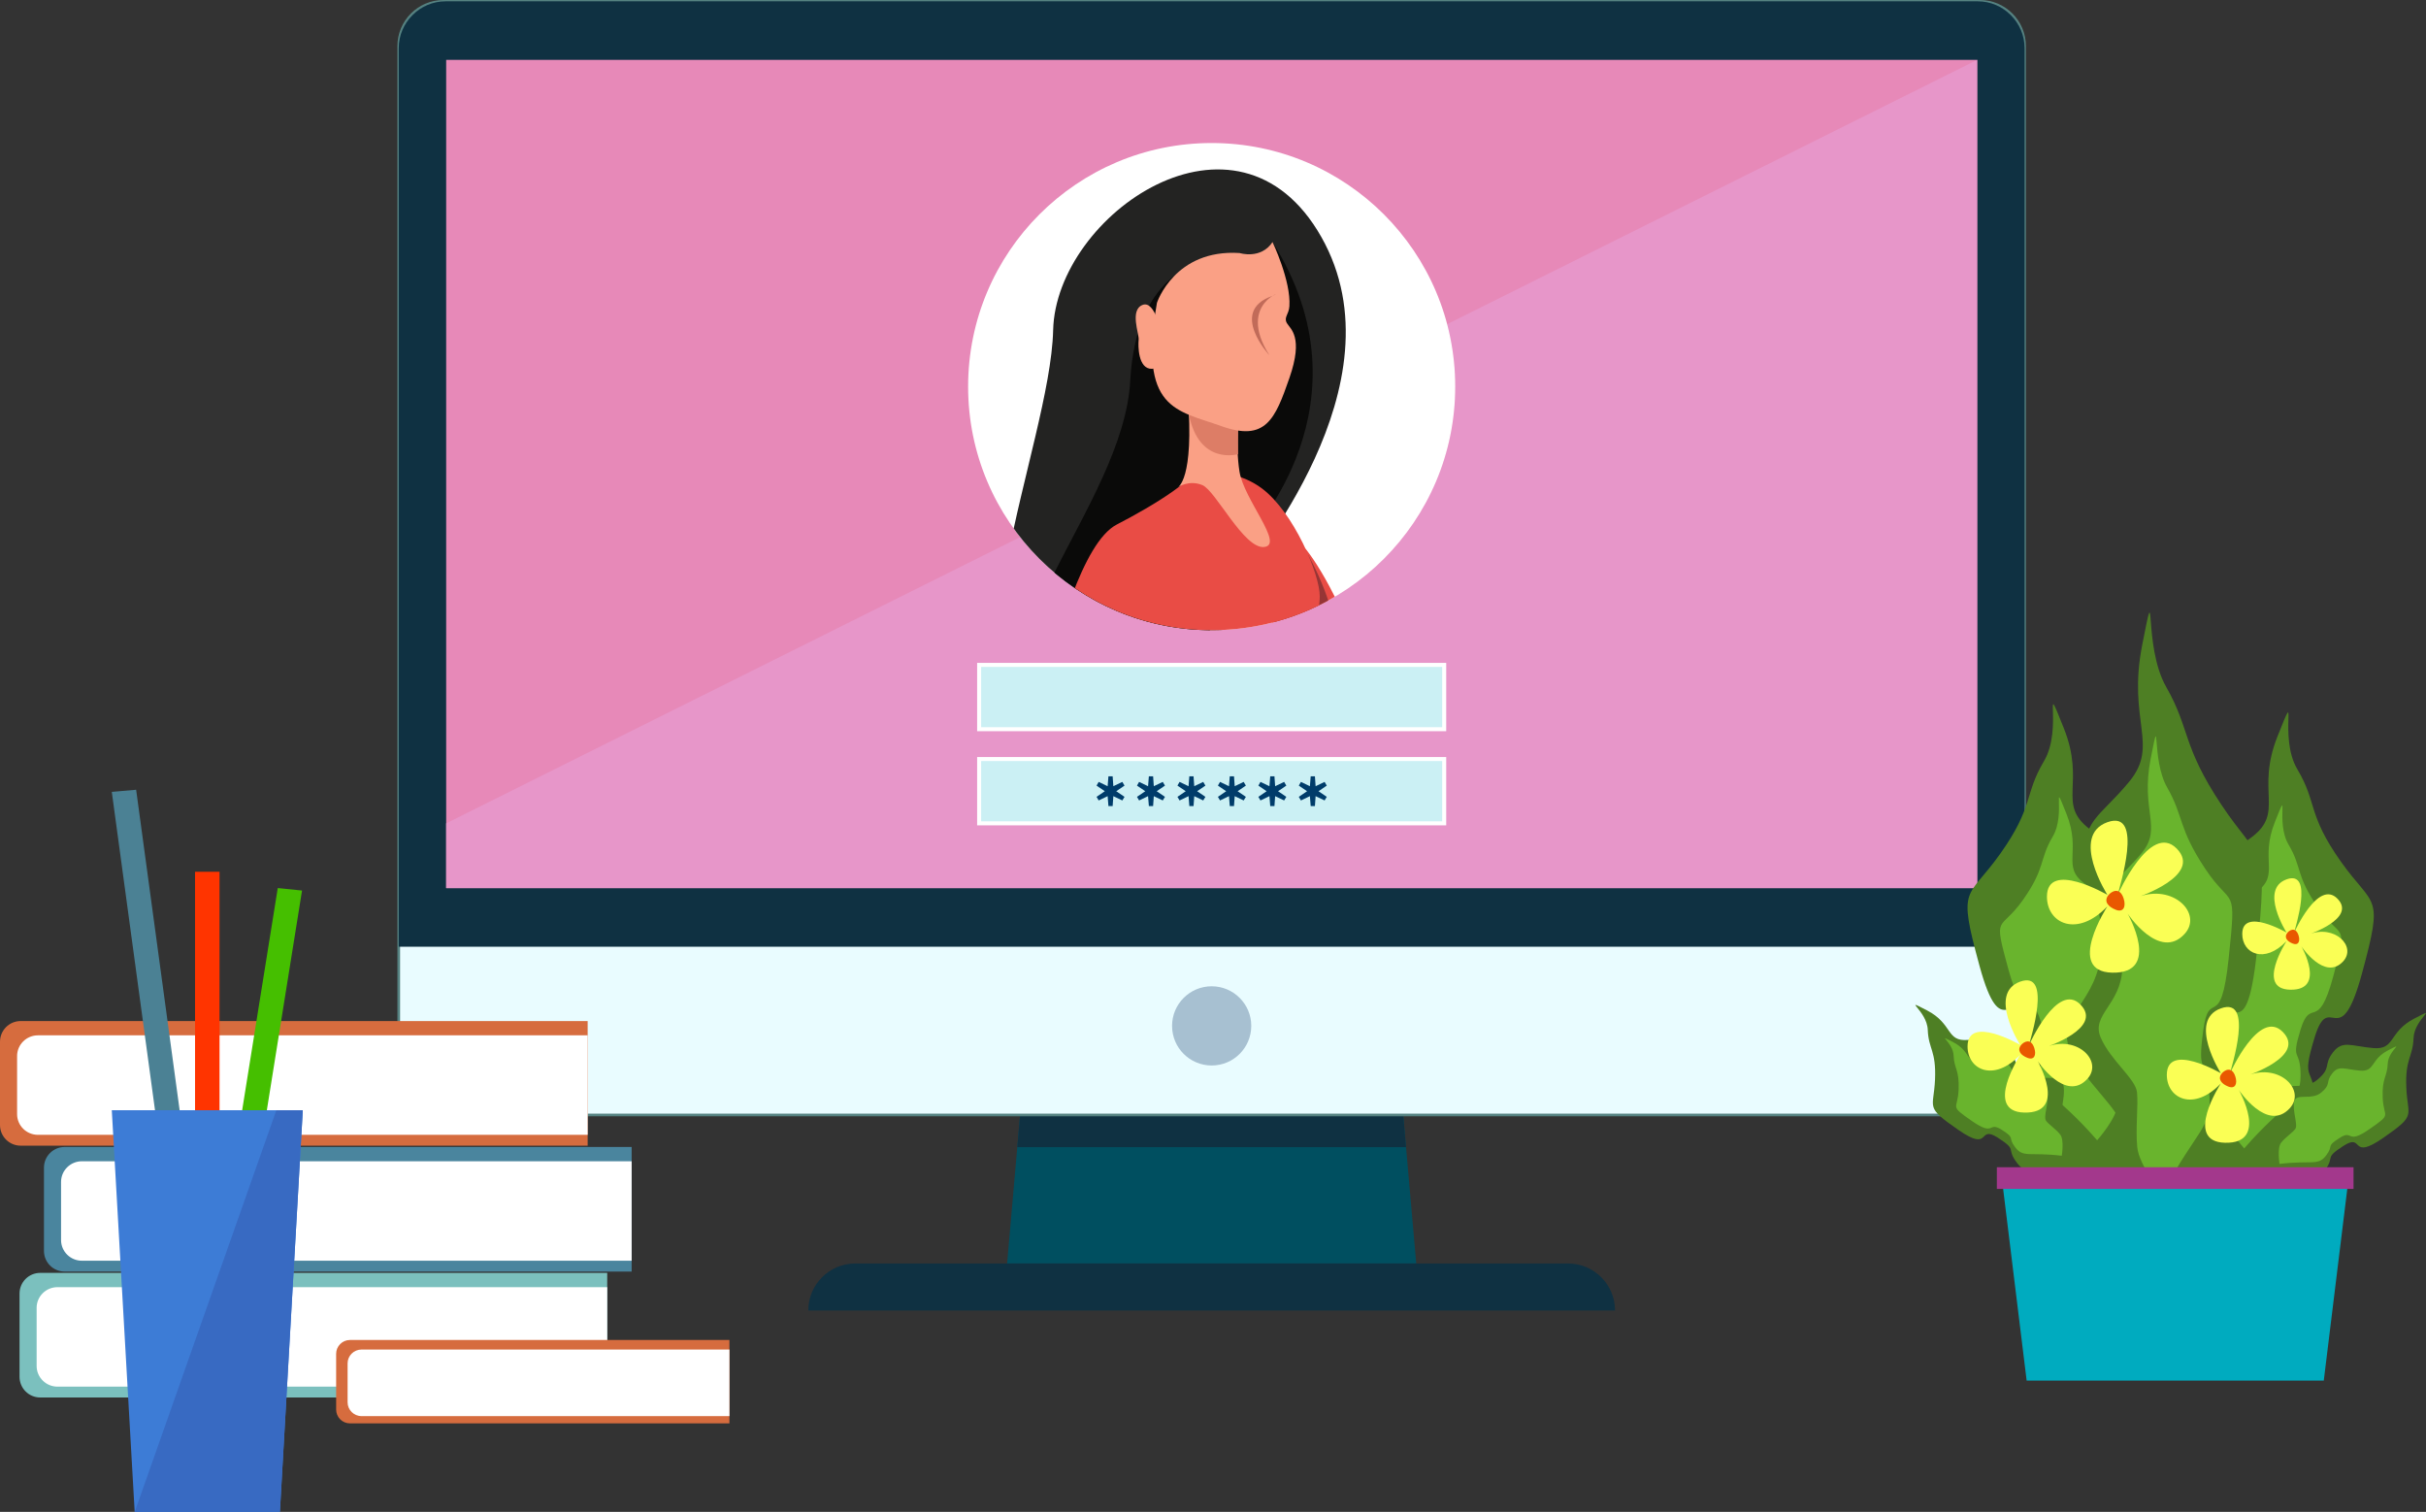 <?xml version="1.0" encoding="UTF-8"?><svg xmlns="http://www.w3.org/2000/svg" xmlns:xlink="http://www.w3.org/1999/xlink" height="282.6" preserveAspectRatio="xMidYMid meet" version="1.0" viewBox="0.0 -0.0 453.5 282.6" width="453.5" zoomAndPan="magnify"><rect x="0.0" y="-0.0" width="453.5" height="282.6" fill="#333333" stroke="none"/><defs><clipPath id="a"><path d="M 186 31 L 252 31 L 252 118 L 186 118 Z M 186 31"/></clipPath><clipPath id="b"><path d="M 272.031 72.266 C 272.031 97.41 251.645 117.793 226.5 117.793 C 201.355 117.793 180.973 97.41 180.973 72.266 C 180.973 47.117 201.355 26.734 226.5 26.734 C 251.645 26.734 272.031 47.117 272.031 72.266"/></clipPath><clipPath id="c"><path d="M 197 45 L 246 45 L 246 118 L 197 118 Z M 197 45"/></clipPath><clipPath id="d"><path d="M 272.031 72.266 C 272.031 97.41 251.645 117.793 226.5 117.793 C 201.355 117.793 180.973 97.41 180.973 72.266 C 180.973 47.117 201.355 26.734 226.5 26.734 C 251.645 26.734 272.031 47.117 272.031 72.266"/></clipPath><clipPath id="e"><path d="M 237 102 L 273 102 L 273 118 L 237 118 Z M 237 102"/></clipPath><clipPath id="f"><path d="M 272.031 72.266 C 272.031 97.41 251.645 117.793 226.5 117.793 C 201.355 117.793 180.973 97.41 180.973 72.266 C 180.973 47.117 201.355 26.734 226.5 26.734 C 251.645 26.734 272.031 47.117 272.031 72.266"/></clipPath><clipPath id="g"><path d="M 237 103 L 250 103 L 250 118 L 237 118 Z M 237 103"/></clipPath><clipPath id="h"><path d="M 272.031 72.266 C 272.031 97.41 251.645 117.793 226.5 117.793 C 201.355 117.793 180.973 97.41 180.973 72.266 C 180.973 47.117 201.355 26.734 226.5 26.734 C 251.645 26.734 272.031 47.117 272.031 72.266"/></clipPath><clipPath id="i"><path d="M 190 84 L 247 84 L 247 118 L 190 118 Z M 190 84"/></clipPath><clipPath id="j"><path d="M 272.031 72.266 C 272.031 97.41 251.645 117.793 226.5 117.793 C 201.355 117.793 180.973 97.41 180.973 72.266 C 180.973 47.117 201.355 26.734 226.5 26.734 C 251.645 26.734 272.031 47.117 272.031 72.266"/></clipPath><clipPath id="k"><path d="M 220 67 L 238 67 L 238 103 L 220 103 Z M 220 67"/></clipPath><clipPath id="l"><path d="M 272.031 72.266 C 272.031 97.41 251.645 117.793 226.5 117.793 C 201.355 117.793 180.973 97.41 180.973 72.266 C 180.973 47.117 201.355 26.734 226.5 26.734 C 251.645 26.734 272.031 47.117 272.031 72.266"/></clipPath><clipPath id="m"><path d="M 222 73 L 234 73 L 234 86 L 222 86 Z M 222 73"/></clipPath><clipPath id="n"><path d="M 272.031 72.266 C 272.031 97.41 251.645 117.793 226.5 117.793 C 201.355 117.793 180.973 97.41 180.973 72.266 C 180.973 47.117 201.355 26.734 226.5 26.734 C 251.645 26.734 272.031 47.117 272.031 72.266"/></clipPath><clipPath id="o"><path d="M 215 45 L 243 45 L 243 81 L 215 81 Z M 215 45"/></clipPath><clipPath id="p"><path d="M 272.031 72.266 C 272.031 97.41 251.645 117.793 226.5 117.793 C 201.355 117.793 180.973 97.41 180.973 72.266 C 180.973 47.117 201.355 26.734 226.5 26.734 C 251.645 26.734 272.031 47.117 272.031 72.266"/></clipPath><clipPath id="q"><path d="M 212 56 L 218 56 L 218 69 L 212 69 Z M 212 56"/></clipPath><clipPath id="r"><path d="M 272.031 72.266 C 272.031 97.41 251.645 117.793 226.5 117.793 C 201.355 117.793 180.973 97.41 180.973 72.266 C 180.973 47.117 201.355 26.734 226.5 26.734 C 251.645 26.734 272.031 47.117 272.031 72.266"/></clipPath><clipPath id="s"><path d="M 234 55 L 239 55 L 239 67 L 234 67 Z M 234 55"/></clipPath><clipPath id="t"><path d="M 272.031 72.266 C 272.031 97.41 251.645 117.793 226.5 117.793 C 201.355 117.793 180.973 97.41 180.973 72.266 C 180.973 47.117 201.355 26.734 226.5 26.734 C 251.645 26.734 272.031 47.117 272.031 72.266"/></clipPath><clipPath id="u"><path d="M 421 189 L 453.488 189 L 453.488 222 L 421 222 Z M 421 189"/></clipPath><clipPath id="v"><path d="M 20 207 L 57 207 L 57 282.629 L 20 282.629 Z M 20 207"/></clipPath><clipPath id="w"><path d="M 25 207 L 57 207 L 57 282.629 L 25 282.629 Z M 25 207"/></clipPath></defs><g><g><path d="M 261.496 199.16 L 191.504 199.16 L 188.262 236.168 L 264.742 236.168 L 261.496 199.16" fill="#004f60"/></g><g><path d="M 261.496 199.16 L 191.504 199.16 L 190.164 214.426 L 262.836 214.426 L 261.496 199.16" fill="#0f3142"/></g><g><path d="M 370.098 0.246 L 82.906 0.246 C 78.285 0.246 74.539 3.992 74.539 8.609 L 74.539 200.047 C 74.539 204.664 78.285 208.41 82.906 208.41 L 370.098 208.41 C 374.719 208.41 378.461 204.664 378.461 200.047 L 378.461 8.609 C 378.461 3.992 374.719 0.246 370.098 0.246" fill="#e9fcff"/></g><g><path d="M 82.906 0.496 C 78.43 0.496 74.789 4.137 74.789 8.609 L 74.789 200.047 C 74.789 204.52 78.43 208.16 82.906 208.16 L 370.098 208.16 C 374.57 208.16 378.211 204.52 378.211 200.047 L 378.211 8.609 C 378.211 4.137 374.57 0.496 370.098 0.496 Z M 370.098 208.66 L 82.906 208.66 C 78.152 208.66 74.289 204.797 74.289 200.047 L 74.289 8.609 C 74.289 3.859 78.152 -0.004 82.906 -0.004 L 370.098 -0.004 C 374.848 -0.004 378.711 3.859 378.711 8.609 L 378.711 200.047 C 378.711 204.797 374.848 208.66 370.098 208.66" fill="#558281"/></g><g><path d="M 378.461 176.957 L 378.461 9.012 C 378.461 4.172 374.535 0.246 369.695 0.246 L 83.305 0.246 C 78.465 0.246 74.539 4.172 74.539 9.012 L 74.539 176.957 L 378.461 176.957" fill="#0f3142"/></g><g><path d="M 233.902 191.758 C 233.902 195.848 230.59 199.16 226.5 199.16 C 222.414 199.16 219.098 195.848 219.098 191.758 C 219.098 187.672 222.414 184.355 226.5 184.355 C 230.59 184.355 233.902 187.672 233.902 191.758" fill="#a7c0d1"/></g><g><path d="M 83.406 166.008 L 369.598 166.008 L 369.598 11.191 L 83.406 11.191 Z M 83.406 166.008" fill="#e789b8"/></g><g><path d="M 369.598 166.008 L 83.406 166.008 L 83.406 153.895 L 190.699 100.395 C 192.605 102.816 194.754 105.043 197.102 107.031 C 204.957 113.68 215.09 117.715 226.168 117.793 C 226.277 117.793 226.391 117.793 226.5 117.793 C 227.156 117.793 227.809 117.777 228.457 117.754 C 252.695 116.727 272.031 96.754 272.031 72.266 C 272.031 68.23 271.504 64.32 270.52 60.594 L 369.598 11.191 L 369.598 166.008" fill="#e796c9"/></g><g><path d="M 293.113 236.168 L 159.887 236.168 C 155.031 236.168 151.098 240.102 151.098 244.957 L 301.902 244.957 C 301.902 240.102 297.969 236.168 293.113 236.168" fill="#0f3142"/></g><g><path d="M 272.031 72.266 C 272.031 97.41 251.645 117.793 226.5 117.793 C 201.355 117.793 180.973 97.41 180.973 72.266 C 180.973 47.117 201.355 26.734 226.5 26.734 C 251.645 26.734 272.031 47.117 272.031 72.266" fill="#fff"/></g><g><path d="M 269.969 136.301 L 183.035 136.301 L 183.035 124.281 L 269.969 124.281 L 269.969 136.301" fill="#cbf0f4"/></g><g><path d="M 183.41 135.926 L 269.594 135.926 L 269.594 124.656 L 183.41 124.656 Z M 270.344 136.676 L 182.66 136.676 L 182.66 123.906 L 270.344 123.906 L 270.344 136.676" fill="#fff"/></g><g><path d="M 269.969 153.895 L 183.035 153.895 L 183.035 141.879 L 269.969 141.879 L 269.969 153.895" fill="#cbf0f4"/></g><g><path d="M 183.41 153.52 L 269.594 153.52 L 269.594 142.254 L 183.41 142.254 Z M 270.344 154.27 L 182.66 154.27 L 182.66 141.504 L 270.344 141.504 L 270.344 154.27" fill="#fff"/></g><g><path d="M 208.664 147.895 L 210.211 148.945 L 209.801 149.621 L 208.121 148.816 L 207.992 150.672 L 207.203 150.672 L 207.055 148.816 L 205.379 149.621 L 204.984 148.945 L 206.527 147.895 L 204.984 146.844 L 205.379 146.152 L 207.055 146.957 L 207.203 145.102 L 207.992 145.102 L 208.121 146.957 L 209.801 146.152 L 210.211 146.844 L 208.664 147.895" fill="#003c6a"/></g><g><path d="M 216.227 147.895 L 217.773 148.945 L 217.359 149.621 L 215.684 148.816 L 215.555 150.672 L 214.762 150.672 L 214.613 148.816 L 212.938 149.621 L 212.543 148.945 L 214.09 147.895 L 212.543 146.844 L 212.938 146.152 L 214.613 146.957 L 214.762 145.102 L 215.555 145.102 L 215.684 146.957 L 217.359 146.152 L 217.773 146.844 L 216.227 147.895" fill="#003c6a"/></g><g><path d="M 223.789 147.895 L 225.332 148.945 L 224.922 149.621 L 223.246 148.816 L 223.113 150.672 L 222.324 150.672 L 222.18 148.816 L 220.5 149.621 L 220.105 148.945 L 221.652 147.895 L 220.105 146.844 L 220.5 146.152 L 222.18 146.957 L 222.324 145.102 L 223.113 145.102 L 223.246 146.957 L 224.922 146.152 L 225.332 146.844 L 223.789 147.895" fill="#003c6a"/></g><g><path d="M 231.352 147.895 L 232.895 148.945 L 232.484 149.621 L 230.809 148.816 L 230.676 150.672 L 229.887 150.672 L 229.738 148.816 L 228.062 149.621 L 227.668 148.945 L 229.215 147.895 L 227.668 146.844 L 228.062 146.152 L 229.738 146.957 L 229.887 145.102 L 230.676 145.102 L 230.809 146.957 L 232.484 146.152 L 232.895 146.844 L 231.352 147.895" fill="#003c6a"/></g><g><path d="M 238.91 147.895 L 240.457 148.945 L 240.047 149.621 L 238.367 148.816 L 238.238 150.672 L 237.449 150.672 L 237.301 148.816 L 235.625 149.621 L 235.23 148.945 L 236.773 147.895 L 235.23 146.844 L 235.625 146.152 L 237.301 146.957 L 237.449 145.102 L 238.238 145.102 L 238.367 146.957 L 240.047 146.152 L 240.457 146.844 L 238.91 147.895" fill="#003c6a"/></g><g><path d="M 246.473 147.895 L 248.02 148.945 L 247.609 149.621 L 245.93 148.816 L 245.801 150.672 L 245.012 150.672 L 244.863 148.816 L 243.188 149.621 L 242.789 148.945 L 244.336 147.895 L 242.789 146.844 L 243.188 146.152 L 244.863 146.957 L 245.012 145.102 L 245.801 145.102 L 245.93 146.957 L 247.609 146.152 L 248.02 146.844 L 246.473 147.895" fill="#003c6a"/></g><g clip-path="url(#a)"><g clip-path="url(#b)"><path d="M 232.148 107.969 C 232.934 105.801 262.715 72.047 246.996 44.289 C 231.281 16.535 197.387 40.133 196.867 61.723 C 196.352 83.312 174.906 129.824 196.004 135.141 C 217.102 140.457 220.387 140.457 232.148 107.969" fill="#232322"/></g></g><g clip-path="url(#c)"><g clip-path="url(#d)"><path d="M 226.168 117.793 C 215.09 117.715 204.957 113.68 197.102 107.031 C 202.797 95.738 210.645 82.934 211.277 71.18 C 212.387 50.688 224.664 47.668 231.805 47.668 C 234.785 47.668 236.871 48.195 236.871 48.195 L 237.879 45.246 C 256.934 75.414 233.695 99.836 233.695 99.836 L 226.168 117.793" fill="#0a0a09"/></g></g><g clip-path="url(#e)"><g clip-path="url(#f)"><path d="M 244.047 102.578 C 244.047 102.578 250.074 109.586 255.363 126.219 C 255.578 126.898 256.414 126.219 256.414 126.219 C 256.414 126.219 271.871 117.176 276.078 114.02 C 276.078 114.02 278.297 119.016 280.898 118.277 C 280.898 118.277 276.324 123.805 270.664 128.637 C 264.617 133.801 257.41 138.301 255.891 138.629 C 252.945 139.258 241.801 125.93 238.223 121.723 C 234.645 117.516 244.047 102.578 244.047 102.578" fill="#e94c45"/></g></g><g clip-path="url(#g)"><g clip-path="url(#h)"><path d="M 238.223 121.723 L 245.609 130.188 C 245.609 130.188 244.629 116.113 249.418 115.805 L 248.789 113.766 C 247.758 110.402 246.398 107.152 244.73 104.059 L 244.582 103.781 C 244.582 103.781 235.699 115.121 238.223 121.723" fill="#963535"/></g></g><g clip-path="url(#i)"><g clip-path="url(#j)"><path d="M 227.832 88.363 C 227.832 88.363 232.035 88.402 235.91 91.309 C 241.797 95.723 246.723 107.289 246.703 111.477 C 246.691 114.867 244.953 118.438 242.848 126.008 C 241.535 130.738 242.219 161.34 245.16 170.594 C 248.105 179.848 204.363 183.211 206.887 170.594 C 208.469 162.68 213.488 153.445 215.18 141.387 C 216.117 134.66 216.023 127.059 213.719 118.316 C 213.5 117.488 212.367 117.387 212.004 118.156 C 211.512 119.219 210.863 120.98 210.062 123.906 C 208.203 130.715 207.926 135.582 203.656 143.977 C 202.062 147.109 198.996 149.562 195.492 149.867 C 193.586 150.035 191.465 149.754 191.207 147.84 C 190.371 141.691 190.965 142.043 194.93 128.66 C 197.582 119.703 202.258 101.402 208.777 98.035 C 215.301 94.672 225.254 88.805 224.578 85.551 C 223.906 82.293 227.832 88.363 227.832 88.363" fill="#e94c45"/></g></g><g clip-path="url(#k)"><g clip-path="url(#l)"><path d="M 231.703 77.215 C 231.703 77.215 230.863 82.895 231.703 88.152 C 232.543 93.41 240.113 101.82 236.328 102.242 C 232.543 102.664 227.285 91.727 224.762 90.676 C 222.238 89.625 220.137 91.098 220.137 91.098 C 220.137 91.098 223.289 89.836 222.027 73.852 C 220.766 57.867 231.703 77.215 231.703 77.215" fill="#faa085"/></g></g><g clip-path="url(#m)"><g clip-path="url(#n)"><path d="M 233.598 76.586 L 231.441 79.809 L 231.441 84.891 C 231.441 84.891 224.164 87.055 222.254 77.508 C 220.348 67.961 233.598 76.586 233.598 76.586" fill="#dd7d66"/></g></g><g clip-path="url(#o)"><g clip-path="url(#p)"><path d="M 237.879 45.246 C 237.879 45.246 241.348 52.504 241.031 57.234 C 240.93 58.816 239.934 59.285 240.559 60.391 C 241.188 61.492 243.727 62.914 241.039 70.641 C 238.352 78.371 236.617 82.629 228.258 79.633 C 219.898 76.637 212.801 76.637 216.27 56.605 C 216.27 56.605 219.582 46.508 231.727 47.297 C 231.727 47.297 235.672 48.559 237.879 45.246" fill="#faa085"/></g></g><g clip-path="url(#q)"><g clip-path="url(#r)"><path d="M 217.172 62.73 C 217.172 62.73 216.012 56.031 213.574 57 C 211.141 57.973 212.969 62.438 212.852 63.488 C 212.734 64.543 212.715 69.023 215.34 68.938 C 217.969 68.855 217.172 62.73 217.172 62.73" fill="#faa085"/></g></g><g clip-path="url(#s)"><g clip-path="url(#t)"><path d="M 237.738 55.355 C 241.086 54.086 230.918 56.359 237.281 66.387 C 237.281 66.387 229.68 58.203 237.738 55.355" fill="#c16b59"/></g></g><g><path d="M 394.117 224.547 C 383.008 211.773 378.84 212.375 378.84 204.781 C 378.84 197.188 381.617 201.355 378.84 192.324 C 376.062 183.297 374.199 195.801 370.031 180.52 C 365.863 165.242 367.727 168.32 373.977 159.488 C 380.227 150.656 378.367 148.52 382.074 142.297 C 385.781 136.074 381.617 125.656 385.781 136.074 C 389.949 146.488 384.395 150.27 390.645 154.977 C 396.895 159.684 400.367 159.684 400.367 165.934 C 400.367 172.188 397.59 170.809 398.98 178.098 C 400.367 185.383 408.703 186.77 406.617 191.633 C 404.535 196.492 398.285 200.66 398.285 203.438 C 398.285 206.215 399.672 210.758 399.672 214.551 C 399.672 218.344 394.117 224.547 394.117 224.547" fill="#4e7f24"/></g><g><path d="M 392.027 213.137 C 384.359 204.32 381.484 204.738 381.484 199.496 C 381.484 194.258 383.402 197.133 381.484 190.902 C 379.57 184.676 378.285 191.629 375.406 181.086 C 372.531 170.543 373.816 174.34 378.133 168.246 C 382.445 162.152 381.16 160.676 383.719 156.383 C 386.277 152.09 383.402 144.898 386.277 152.09 C 389.152 159.277 385.32 161.883 389.633 165.133 C 393.945 168.383 396.34 168.383 396.34 172.695 C 396.34 177.008 394.426 176.059 395.383 181.086 C 396.34 186.113 402.09 187.07 400.652 190.426 C 399.215 193.777 394.902 196.656 394.902 198.57 C 394.902 200.488 395.863 203.621 395.863 206.238 C 395.863 208.855 392.027 213.137 392.027 213.137" fill="#69b42d"/></g><g><path d="M 389.672 219.652 C 380.965 218.609 379.266 220.27 377.059 217.383 C 374.855 214.492 377.312 215.125 373.441 212.645 C 369.57 210.164 372.363 215.559 366.051 211.176 C 359.738 206.797 361.473 207.328 361.719 201.824 C 361.961 196.316 360.504 196.145 360.363 192.504 C 360.227 188.863 355.324 186.332 360.227 188.863 C 365.125 191.395 363.723 194.738 367.902 194.383 C 372.078 194.027 373.641 192.836 375.457 195.211 C 377.273 197.59 375.621 198.02 378.363 200.316 C 381.105 202.609 385.258 200.277 385.73 202.84 C 386.207 205.406 384.605 209.137 385.414 210.191 C 386.219 211.25 388.164 212.5 389.266 213.941 C 390.367 215.387 389.672 219.652 389.672 219.652" fill="#4e7f24"/></g><g><path d="M 385.414 216.031 C 379.406 215.309 378.238 216.457 376.715 214.461 C 375.191 212.473 376.891 212.906 374.219 211.195 C 371.547 209.484 372.988 212.566 368.633 209.547 C 364.277 206.523 365.961 207.527 366.129 203.727 C 366.297 199.93 365.289 199.809 365.195 197.297 C 365.098 194.785 361.719 193.039 365.098 194.785 C 368.48 196.531 367.512 198.84 370.395 198.594 C 373.277 198.352 374.355 197.527 375.609 199.168 C 376.863 200.809 375.723 201.105 377.613 202.688 C 379.508 204.27 382.371 202.66 382.699 204.43 C 383.027 206.199 381.922 208.773 382.48 209.504 C 383.035 210.23 384.379 211.094 385.137 212.09 C 385.898 213.086 385.414 216.031 385.414 216.031" fill="#69b42d"/></g><g><path d="M 417.422 226.07 C 428.535 213.293 432.699 213.898 432.699 206.305 C 432.699 198.711 429.926 202.879 432.699 193.852 C 435.48 184.82 437.34 197.32 441.508 182.043 C 445.676 166.766 443.812 169.844 437.562 161.012 C 431.312 152.18 433.176 150.043 429.465 143.82 C 425.758 137.598 429.926 127.18 425.758 137.598 C 421.59 148.016 427.145 151.793 420.895 156.5 C 414.645 161.211 411.172 161.211 411.172 167.461 C 411.172 173.711 413.949 172.332 412.562 179.617 C 411.172 186.906 402.84 188.293 404.922 193.156 C 407.008 198.016 413.258 202.184 413.258 204.961 C 413.258 207.738 411.867 212.281 411.867 216.074 C 411.867 219.867 417.422 226.07 417.422 226.07" fill="#4e7f24"/></g><g><path d="M 419.512 214.66 C 427.18 205.848 430.055 206.262 430.055 201.02 C 430.055 195.781 428.141 198.656 430.055 192.43 C 431.973 186.199 433.258 193.152 436.133 182.609 C 439.008 172.066 437.723 175.863 433.41 169.77 C 429.098 163.676 430.383 162.199 427.824 157.906 C 425.266 153.613 428.141 146.426 425.266 153.613 C 422.387 160.801 426.223 163.406 421.91 166.656 C 417.598 169.906 415.199 169.906 415.199 174.219 C 415.199 178.531 417.117 177.582 416.156 182.609 C 415.199 187.637 409.449 188.594 410.887 191.949 C 412.324 195.305 416.637 198.18 416.637 200.094 C 416.637 202.012 415.68 205.145 415.68 207.762 C 415.68 210.379 419.512 214.66 419.512 214.66" fill="#69b42d"/></g><g><path d="M 403.633 238.492 C 413.031 220.496 417.258 220.891 416.273 210.836 C 415.289 200.785 413.066 206.57 414.656 194.352 C 416.254 182.129 419.727 198.492 421.891 177.859 C 424.059 157.227 422.605 161.488 415.238 150.402 C 407.871 139.32 409.445 136.309 404.949 128.434 C 400.449 120.559 403.246 106.359 400.449 120.559 C 397.656 134.754 403.676 139.215 398.062 146.059 C 392.453 152.898 388.996 153.238 389.809 161.512 C 390.617 169.785 393.203 167.691 392.77 177.477 C 392.332 187.254 384.219 189.906 386.922 196.141 C 389.625 202.371 396.387 207.277 396.746 210.953 C 397.105 214.633 396.312 220.781 396.805 225.801 C 397.297 230.82 403.633 238.492 403.633 238.492" fill="#4e7f24"/></g><g><path d="M 404.23 223.184 C 410.719 210.766 413.633 211.039 412.953 204.102 C 412.277 197.164 410.738 201.16 411.84 192.727 C 412.941 184.289 415.121 193.371 416.613 179.133 C 418.109 164.895 417.324 170.051 412.238 162.402 C 407.156 154.758 408.242 152.676 405.141 147.242 C 402.035 141.809 403.965 132.012 402.035 141.809 C 400.109 151.602 404.262 154.68 400.391 159.402 C 396.52 164.125 394.137 164.355 394.695 170.066 C 395.254 175.777 397.035 174.332 396.734 181.082 C 396.434 187.828 390.836 189.66 392.699 193.961 C 394.566 198.262 399.234 201.645 399.48 204.184 C 399.73 206.723 399.184 210.961 399.523 214.426 C 399.859 217.891 404.23 223.184 404.23 223.184" fill="#69b42d"/></g><g clip-path="url(#u)"><path d="M 421.871 221.176 C 430.578 220.133 432.277 221.793 434.48 218.902 C 436.688 216.016 434.227 216.648 438.098 214.168 C 441.973 211.688 439.176 217.082 445.488 212.699 C 451.801 208.32 450.07 208.852 449.824 203.348 C 449.578 197.84 451.035 197.664 451.176 194.027 C 451.316 190.387 456.215 187.855 451.316 190.387 C 446.418 192.918 447.816 196.262 443.641 195.906 C 439.461 195.551 437.898 194.359 436.086 196.734 C 434.27 199.113 435.918 199.543 433.176 201.84 C 430.438 204.133 426.285 201.801 425.809 204.363 C 425.336 206.93 426.934 210.66 426.129 211.719 C 425.32 212.773 423.379 214.023 422.277 215.465 C 421.176 216.91 421.871 221.176 421.871 221.176" fill="#4e7f24"/></g><g><path d="M 426.125 217.555 C 432.133 216.832 433.305 217.98 434.824 215.984 C 436.348 213.992 434.652 214.43 437.324 212.719 C 439.992 211.008 438.551 214.094 442.906 211.07 C 447.262 208.047 445.582 209.051 445.41 205.25 C 445.242 201.453 446.25 201.332 446.348 198.82 C 446.441 196.309 449.824 194.562 446.441 196.309 C 443.062 198.055 444.027 200.363 441.145 200.117 C 438.262 199.871 437.184 199.051 435.934 200.691 C 434.68 202.332 435.816 202.629 433.926 204.211 C 432.035 205.793 429.172 204.184 428.844 205.953 C 428.516 207.723 429.617 210.297 429.062 211.027 C 428.504 211.758 427.164 212.617 426.402 213.613 C 425.645 214.609 426.125 217.555 426.125 217.555" fill="#69b42d"/></g><g><path d="M 434.391 258.059 L 378.848 258.059 L 373.977 218.344 L 439.262 218.344 L 434.391 258.059" fill="#00abbf"/></g><g><path d="M 439.953 222.227 L 373.281 222.227 L 373.281 218.18 L 439.953 218.18 L 439.953 222.227" fill="#a3388c"/></g><g><path d="M 395.867 167.258 C 396.074 166.18 400.961 151.168 393.938 153.688 C 386.914 156.211 393.938 167.258 393.938 167.258 C 393.938 167.258 382.641 160.711 382.641 167.605 C 382.641 172.617 388.297 175.34 393.938 169.414 C 393.938 169.414 386.035 181.602 394.824 181.809 C 404.156 182.023 397.715 170.762 397.715 170.762 C 397.715 170.762 403.676 179.715 408.375 174.566 C 411.82 170.797 406.227 165.098 399.578 167.715 C 399.578 167.715 411.84 163.652 406.902 158.617 C 401.961 153.578 395.867 167.258 395.867 167.258" fill="#faff55"/></g><g><path d="M 395.523 170.059 C 394.117 169.516 393.191 168.5 394.129 167.316 C 394.676 166.629 396.25 165.672 396.984 167.965 C 397.453 169.445 396.957 170.613 395.523 170.059" fill="#e95800"/></g><g><path d="M 428.855 174.32 C 429.004 173.531 432.59 162.52 427.438 164.367 C 422.285 166.219 427.438 174.32 427.438 174.32 C 427.438 174.32 419.152 169.516 419.152 174.574 C 419.152 178.254 423.301 180.25 427.438 175.902 C 427.438 175.902 421.641 184.84 428.09 184.992 C 434.934 185.152 430.207 176.891 430.207 176.891 C 430.207 176.891 434.582 183.457 438.027 179.684 C 440.555 176.914 436.449 172.734 431.574 174.656 C 431.574 174.656 440.57 171.676 436.945 167.98 C 433.324 164.289 428.855 174.32 428.855 174.32" fill="#faff55"/></g><g><path d="M 428.602 176.375 C 427.57 175.977 426.891 175.23 427.578 174.363 C 427.98 173.859 429.133 173.156 429.672 174.84 C 430.02 175.926 429.652 176.781 428.602 176.375" fill="#e95800"/></g><g><path d="M 416.871 200.602 C 417.055 199.641 421.438 186.234 415.16 188.48 C 408.887 190.727 415.145 200.602 415.145 200.602 C 415.145 200.602 405.059 194.734 405.051 200.898 C 405.047 205.375 410.098 207.816 415.141 202.527 C 415.141 202.527 408.066 213.406 415.922 213.602 C 424.258 213.809 418.516 203.734 418.516 203.734 C 418.516 203.734 423.828 211.742 428.031 207.152 C 431.113 203.785 426.125 198.688 420.184 201.016 C 420.184 201.016 431.145 197.402 426.738 192.898 C 422.328 188.391 416.871 200.602 416.871 200.602" fill="#faff55"/></g><g><path d="M 416.559 203.105 C 415.305 202.617 414.48 201.711 415.316 200.656 C 415.809 200.039 417.215 199.188 417.863 201.238 C 418.285 202.562 417.84 203.602 416.559 203.105" fill="#e95800"/></g><g><path d="M 379.312 195.301 C 379.492 194.359 383.742 181.297 377.633 183.488 C 371.52 185.684 377.633 195.301 377.633 195.301 C 377.633 195.301 367.801 189.602 367.801 195.602 C 367.801 199.965 372.723 202.332 377.633 197.176 C 377.633 197.176 370.758 207.781 378.406 207.961 C 386.527 208.148 380.918 198.348 380.918 198.348 C 380.918 198.348 386.109 206.141 390.199 201.66 C 393.195 198.379 388.324 193.418 382.539 195.695 C 382.539 195.695 393.215 192.16 388.914 187.777 C 384.613 183.395 379.312 195.301 379.312 195.301" fill="#faff55"/></g><g><path d="M 379.012 197.734 C 377.789 197.266 376.984 196.379 377.801 195.352 C 378.277 194.75 379.645 193.918 380.281 195.914 C 380.695 197.203 380.262 198.219 379.012 197.734" fill="#e95800"/></g><g><path d="M 113.508 237.926 L 7.516 237.926 C 5.383 237.926 3.652 239.652 3.652 241.789 L 3.652 257.352 C 3.652 259.484 5.383 261.215 7.516 261.215 L 113.508 261.215 L 113.508 237.926" fill="#7bc0be"/></g><g><path d="M 113.508 259.188 L 10.746 259.188 C 8.594 259.188 6.848 257.457 6.848 255.324 L 6.848 244.457 C 6.848 242.32 8.594 240.594 10.746 240.594 L 113.508 240.594 L 113.508 259.188" fill="#fff"/></g><g><path d="M 118.074 214.391 L 12.082 214.391 C 9.949 214.391 8.219 216.121 8.219 218.254 L 8.219 233.816 C 8.219 235.949 9.949 237.68 12.082 237.68 L 118.074 237.68 L 118.074 214.391" fill="#4a859e"/></g><g><path d="M 118.074 235.652 L 15.312 235.652 C 13.16 235.652 11.414 233.926 11.414 231.789 L 11.414 220.922 C 11.414 218.789 13.16 217.059 15.312 217.059 L 118.074 217.059 L 118.074 235.652" fill="#fff"/></g><g><path d="M 109.855 190.855 L 3.863 190.855 C 1.73 190.855 0 192.586 0 194.723 L 0 210.285 C 0 212.418 1.73 214.148 3.863 214.148 L 109.855 214.148 L 109.855 190.855" fill="#d66c3e"/></g><g><path d="M 109.855 212.121 L 7.094 212.121 C 4.941 212.121 3.195 210.391 3.195 208.258 L 3.195 197.391 C 3.195 195.258 4.941 193.523 7.094 193.523 L 109.855 193.523 L 109.855 212.121" fill="#fff"/></g><g><path d="M 136.355 250.469 L 65.422 250.469 C 63.996 250.469 62.836 251.625 62.836 253.055 L 62.836 263.469 C 62.836 264.898 63.996 266.055 65.422 266.055 L 136.355 266.055 L 136.355 250.469" fill="#d66c3e"/></g><g><path d="M 136.355 264.699 L 67.586 264.699 C 66.145 264.699 64.977 263.539 64.977 262.113 L 64.977 254.84 C 64.977 253.41 66.145 252.254 67.586 252.254 L 136.355 252.254 L 136.355 264.699" fill="#fff"/></g><g><path d="M 37.477 236.23 L 32.926 236.621 L 20.898 148.016 L 25.449 147.621 L 37.477 236.23" fill="#4b8194"/></g><g><path d="M 41.039 252.074 L 36.461 252.074 L 36.461 162.949 L 41.039 162.949 L 41.039 252.074" fill="#ff3400"/></g><g><path d="M 42.297 254.863 L 37.754 254.402 L 51.922 165.996 L 56.461 166.457 L 42.297 254.863" fill="#45bf00"/></g><g clip-path="url(#v)"><path d="M 56.602 207.516 L 20.898 207.516 L 25.176 282.629 L 52.32 282.629 L 56.602 207.516" fill="#3d7cd6"/></g><g clip-path="url(#w)"><path d="M 56.602 207.516 L 51.66 207.516 L 25.176 282.629 L 52.32 282.629 L 56.602 207.516" fill="#386ac2"/></g></g></svg>